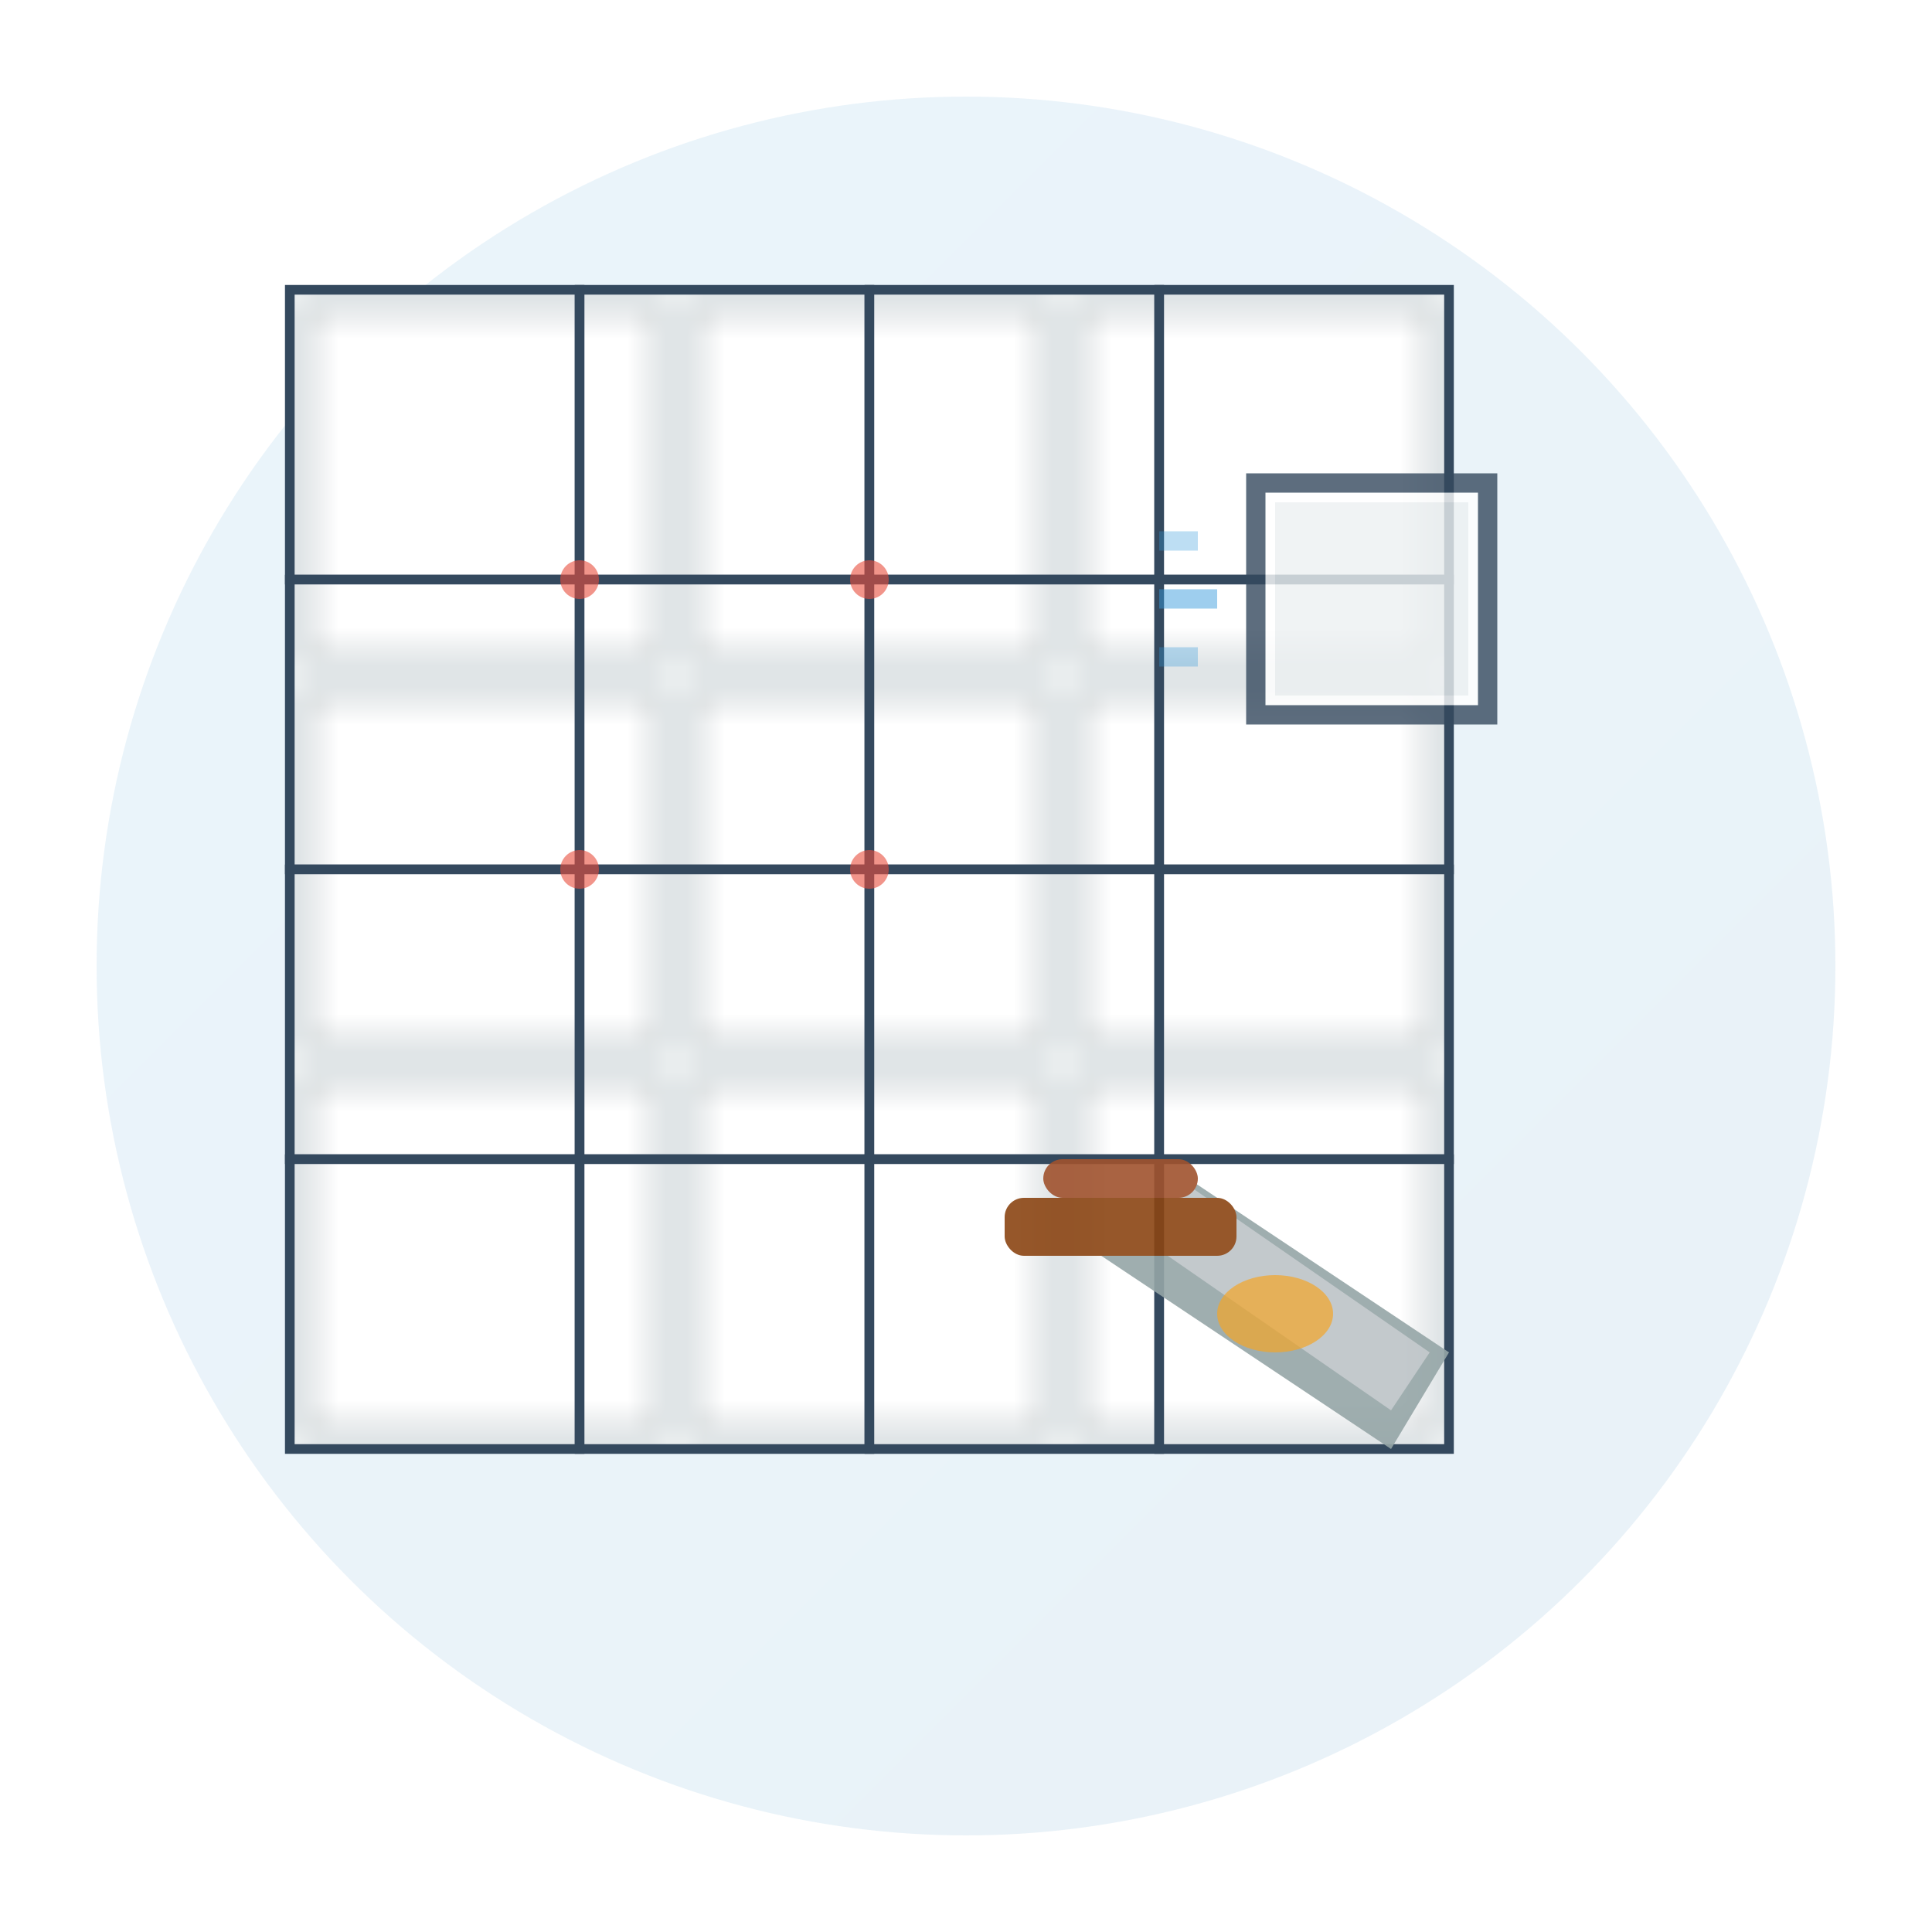 <svg xmlns="http://www.w3.org/2000/svg" width="100" height="100" viewBox="0 0 100 100">
  <defs>
    <linearGradient id="tileGradient" x1="0%" y1="0%" x2="100%" y2="100%">
      <stop offset="0%" style="stop-color:#3498db;stop-opacity:1" />
      <stop offset="100%" style="stop-color:#2980b9;stop-opacity:1" />
    </linearGradient>
    <pattern id="tileTexture" patternUnits="userSpaceOnUse" width="20" height="20">
      <rect width="20" height="20" fill="#ecf0f1"/>
      <rect x="1" y="1" width="18" height="18" fill="white" stroke="#bdc3c7" stroke-width="0.5"/>
    </pattern>
  </defs>
  
  <!-- Background circle -->
  <circle cx="50" cy="50" r="45" fill="url(#tileGradient)" opacity="0.1"/>
  
  <!-- Tiled wall pattern -->
  <g transform="translate(15, 15)">
    <!-- Row 1 -->
    <rect x="0" y="0" width="15" height="15" fill="url(#tileTexture)" stroke="#34495e" stroke-width="0.5"/>
    <rect x="15" y="0" width="15" height="15" fill="url(#tileTexture)" stroke="#34495e" stroke-width="0.5"/>
    <rect x="30" y="0" width="15" height="15" fill="url(#tileTexture)" stroke="#34495e" stroke-width="0.5"/>
    <rect x="45" y="0" width="15" height="15" fill="url(#tileTexture)" stroke="#34495e" stroke-width="0.5"/>
    
    <!-- Row 2 -->
    <rect x="0" y="15" width="15" height="15" fill="url(#tileTexture)" stroke="#34495e" stroke-width="0.5"/>
    <rect x="15" y="15" width="15" height="15" fill="url(#tileTexture)" stroke="#34495e" stroke-width="0.5"/>
    <rect x="30" y="15" width="15" height="15" fill="url(#tileTexture)" stroke="#34495e" stroke-width="0.5"/>
    <rect x="45" y="15" width="15" height="15" fill="url(#tileTexture)" stroke="#34495e" stroke-width="0.5"/>
    
    <!-- Row 3 -->
    <rect x="0" y="30" width="15" height="15" fill="url(#tileTexture)" stroke="#34495e" stroke-width="0.5"/>
    <rect x="15" y="30" width="15" height="15" fill="url(#tileTexture)" stroke="#34495e" stroke-width="0.5"/>
    <rect x="30" y="30" width="15" height="15" fill="url(#tileTexture)" stroke="#34495e" stroke-width="0.5"/>
    <rect x="45" y="30" width="15" height="15" fill="url(#tileTexture)" stroke="#34495e" stroke-width="0.5"/>
    
    <!-- Row 4 -->
    <rect x="0" y="45" width="15" height="15" fill="url(#tileTexture)" stroke="#34495e" stroke-width="0.5"/>
    <rect x="15" y="45" width="15" height="15" fill="url(#tileTexture)" stroke="#34495e" stroke-width="0.5"/>
    <rect x="30" y="45" width="15" height="15" fill="url(#tileTexture)" stroke="#34495e" stroke-width="0.5"/>
    <rect x="45" y="45" width="15" height="15" fill="url(#tileTexture)" stroke="#34495e" stroke-width="0.5"/>
  </g>
  
  <!-- Trowel tool overlay -->
  <g transform="translate(60, 60)" opacity="0.9">
    <!-- Trowel blade -->
    <path d="M0 0 L15 10 L12 15 L-3 5 Z" fill="#95a5a6"/>
    <path d="M1 1 L14 10 L12 13 L-1 4 Z" fill="#bdc3c7"/>
    
    <!-- Handle -->
    <rect x="-8" y="2" width="12" height="3" fill="#8b4513" rx="1"/>
    <rect x="-6" y="0" width="8" height="2" fill="#a0522d" rx="1"/>
    
    <!-- Adhesive on blade -->
    <ellipse cx="6" cy="8" rx="3" ry="2" fill="#f39c12" opacity="0.7"/>
  </g>
  
  <!-- Tile being placed -->
  <g transform="translate(65, 25)" opacity="0.8">
    <rect x="0" y="0" width="12" height="12" fill="white" stroke="#34495e" stroke-width="1"/>
    <rect x="1" y="1" width="10" height="10" fill="#ecf0f1"/>
    
    <!-- Motion lines -->
    <path d="M-5 6 L-2 6" stroke="#3498db" stroke-width="1" opacity="0.6"/>
    <path d="M-5 3 L-3 3" stroke="#3498db" stroke-width="1" opacity="0.4"/>
    <path d="M-5 9 L-3 9" stroke="#3498db" stroke-width="1" opacity="0.4"/>
  </g>
  
  <!-- Decorative spacers -->
  <g opacity="0.6">
    <circle cx="30" cy="30" r="1" fill="#e74c3c"/>
    <circle cx="45" cy="30" r="1" fill="#e74c3c"/>
    <circle cx="30" cy="45" r="1" fill="#e74c3c"/>
    <circle cx="45" cy="45" r="1" fill="#e74c3c"/>
  </g>
</svg>
